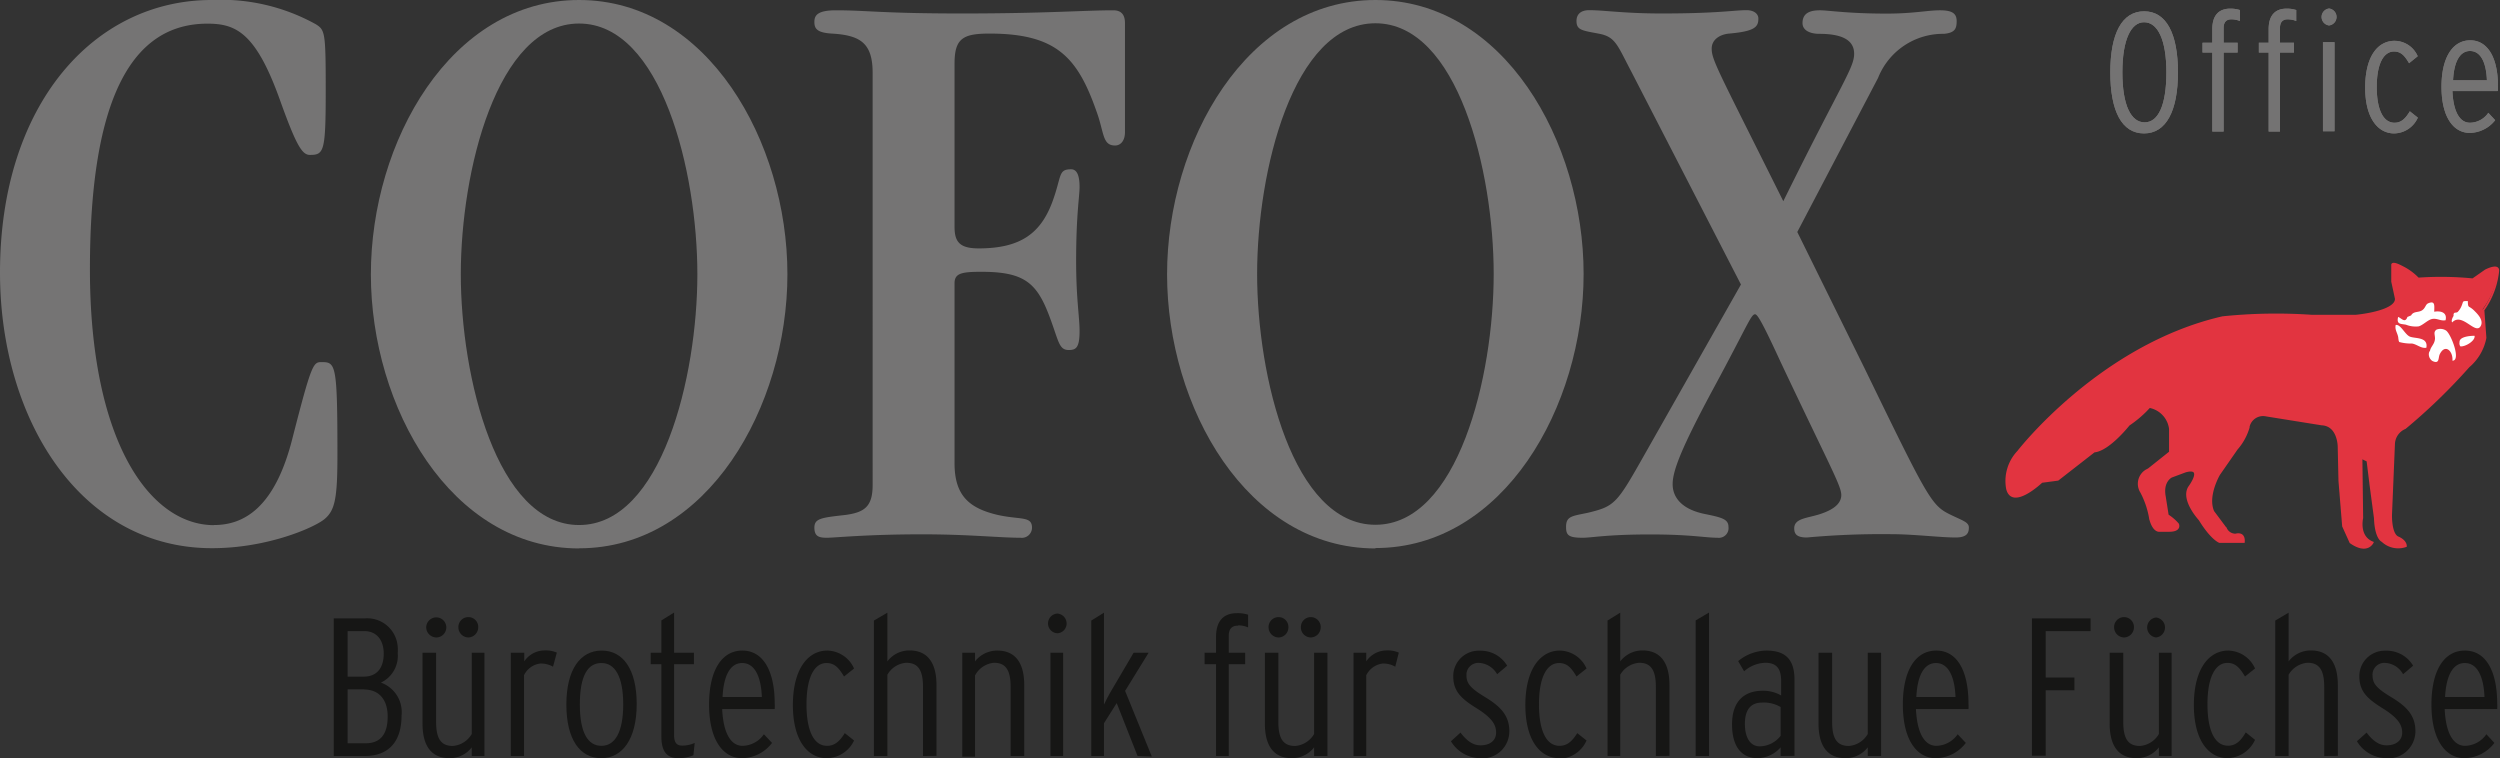 <svg xmlns="http://www.w3.org/2000/svg" viewBox="0 0 196.56 59.62"><rect x="0" y="0" width="196.56" height="59.62" fill="#333333" stroke="none"/><defs><style>.cls-1{fill:#757474;}.cls-2{fill:#747373;}.cls-3{fill:#e23440;}.cls-4{fill:none;stroke:#e23440;stroke-width:0.14px;}.cls-5{fill:#fff;}.cls-6{fill:#161615;}</style></defs><title>Gruppe 298</title><g id="Ebene_2" data-name="Ebene 2"><g id="Ebene_1-2" data-name="Ebene 1"><g id="Gruppe_298" data-name="Gruppe 298"><g id="Gruppe_293" data-name="Gruppe 293"><path id="Pfad_666" data-name="Pfad 666" class="cls-1" d="M168.57,10.49c-1.76,0-2.65-1.78-2.65-4.8s.9-4.8,2.66-4.8,2.66,1.78,2.66,4.8-.92,4.8-2.67,4.8m0-8.74c-1,0-1.7,1.33-1.7,3.94s.69,3.93,1.75,3.93,1.71-1.33,1.71-3.93-.7-3.94-1.75-3.94"/><path id="Pfad_667" data-name="Pfad 667" class="cls-1" d="M175.44,1.52c-.36,0-.61.18-.61.69V3.36h1.1v.77h-1.1v6.21h-.89V4.13h-.77V3.36h.77V2.29c0-1.14.57-1.61,1.41-1.61a2.41,2.41,0,0,1,.76.11v.86a1.89,1.89,0,0,0-.66-.13"/><path id="Pfad_668" data-name="Pfad 668" class="cls-1" d="M179.87,1.52c-.36,0-.61.18-.61.69V3.36h1.1v.77h-1.1v6.21h-.89V4.13h-.77V3.36h.77V2.29c0-1.14.57-1.61,1.41-1.61a2.41,2.41,0,0,1,.76.11v.86a1.9,1.9,0,0,0-.67-.13"/><path id="Pfad_669" data-name="Pfad 669" class="cls-1" d="M183.12,2a.67.67,0,0,1,0-1.33.67.67,0,0,1,0,1.33m-.48,1.32h.91v7h-.91Z"/><path id="Pfad_670" data-name="Pfad 670" class="cls-1" d="M188.24,10.49c-1.31,0-2.28-1.25-2.28-3.59,0-2.49,1-3.69,2.32-3.69a2,2,0,0,1,1.81,1.21l-.68.55c-.33-.56-.62-.92-1.18-.92-.8,0-1.36.92-1.36,2.8,0,1.68.47,2.8,1.4,2.8.52,0,.85-.32,1.2-.9l.63.5a2.08,2.08,0,0,1-1.85,1.24"/><path id="Pfad_671" data-name="Pfad 671" class="cls-1" d="M196.36,7.16h-3.54c.06,1.5.52,2.49,1.38,2.49a1.77,1.77,0,0,0,1.44-.78l.54.58a2.59,2.59,0,0,1-2,1c-1.21,0-2.22-1.14-2.22-3.63,0-2.32.89-3.65,2.26-3.65s2.18,1.36,2.18,3.6c0,.12,0,.24,0,.35m-2.2-3.11c-.73,0-1.25.72-1.33,2.3h2.66c-.05-1.34-.46-2.3-1.33-2.3"/><path id="Pfad_672" data-name="Pfad 672" class="cls-2" d="M168.57,10.49c-1.76,0-2.65-1.78-2.65-4.8s.9-4.8,2.66-4.8,2.66,1.78,2.66,4.8-.92,4.8-2.67,4.8m0-8.74c-1,0-1.7,1.33-1.7,3.94s.69,3.93,1.75,3.93,1.71-1.33,1.71-3.93-.7-3.94-1.75-3.94"/><path id="Pfad_673" data-name="Pfad 673" class="cls-2" d="M175.44,1.52c-.36,0-.61.18-.61.69V3.36h1.1v.77h-1.1v6.21h-.89V4.13h-.77V3.36h.77V2.29c0-1.14.57-1.61,1.41-1.61a2.41,2.41,0,0,1,.76.11v.86a1.89,1.89,0,0,0-.66-.13"/><path id="Pfad_674" data-name="Pfad 674" class="cls-2" d="M179.87,1.52c-.36,0-.61.18-.61.69V3.36h1.1v.77h-1.1v6.21h-.89V4.13h-.77V3.36h.77V2.29c0-1.14.57-1.61,1.41-1.61a2.41,2.41,0,0,1,.76.11v.86a1.9,1.9,0,0,0-.67-.13"/><path id="Pfad_675" data-name="Pfad 675" class="cls-2" d="M183.12,2a.67.67,0,0,1,0-1.33.67.67,0,0,1,0,1.33m-.48,1.32h.91v7h-.91Z"/><path id="Pfad_676" data-name="Pfad 676" class="cls-2" d="M188.24,10.49c-1.31,0-2.28-1.25-2.28-3.59,0-2.49,1-3.69,2.32-3.69a2,2,0,0,1,1.81,1.21l-.68.55c-.33-.56-.62-.92-1.18-.92-.8,0-1.36.92-1.36,2.8,0,1.68.47,2.8,1.4,2.8.52,0,.85-.32,1.2-.9l.63.5a2.08,2.08,0,0,1-1.85,1.24"/></g><g id="Gruppe_294" data-name="Gruppe 294"><path id="Pfad_677" data-name="Pfad 677" class="cls-2" d="M196.36,7.16h-3.54c.06,1.5.52,2.49,1.38,2.49a1.77,1.77,0,0,0,1.44-.78l.54.58a2.59,2.59,0,0,1-2,1c-1.21,0-2.22-1.14-2.22-3.63,0-2.32.89-3.65,2.26-3.65s2.18,1.36,2.18,3.6c0,.12,0,.24,0,.36m-2.2-3.12c-.73,0-1.25.72-1.33,2.3h2.66c-.05-1.34-.46-2.3-1.33-2.3"/><path id="Pfad_678" data-name="Pfad 678" class="cls-1" d="M16.83,41.28c2.36,0,4.79-1.37,6.16-6.81,1.51-5.9,1.64-6,2.29-6,1.12,0,1.25.13,1.25,7.33,0,3.4-.2,4.32-1,5s-4.52,2.3-8.84,2.3C6.35,43.12,0,33,0,21.43,0,8.2,7.4,0,16.64,0a15.36,15.36,0,0,1,8.18,1.9c.73.46.79.59.79,5.17,0,4.85-.13,5.11-1.24,5.11-.6,0-1.05-.66-2.36-4.32-1.9-5.31-3.47-6-5.7-6-5.89,0-9.24,5.77-9.24,19.32s4.72,20.11,9.76,20.11"/><path id="Pfad_679" data-name="Pfad 679" class="cls-1" d="M45.53,43.12C35.44,43.12,29.16,32,29.16,21.57S35.44,0,45.53,0,61.91,11.15,61.91,21.56,55.62,43.11,45.53,43.11m0-41.26c-6.48,0-9.3,11.66-9.3,19.71s2.82,19.72,9.3,19.72,9.3-11.66,9.3-19.72S52,1.85,45.53,1.85"/><path id="Pfad_680" data-name="Pfad 680" class="cls-1" d="M75.05,17.83c0,1.18.39,1.7,1.9,1.7,3.28,0,4.85-1.18,5.77-3.6.78-2.1.45-2.62,1.5-2.62.33,0,.66.26.66,1.38,0,.78-.27,2.16-.27,5.83,0,3,.27,4.39.27,5.5,0,1.31-.27,1.5-.85,1.5-.79,0-.79-.72-1.51-2.62-1-2.68-2-3.53-5.37-3.53-1.58,0-2.1.13-2.1.91V36.43c0,2.56,1.18,3.54,3.41,4.06,1.77.39,2.68.07,2.68,1a.8.8,0,0,1-.91.79c-1.64,0-4.06-.27-7.73-.27-4.33,0-6.88.27-7.47.27s-1-.07-1-.79.52-.79,2.42-1c1.51-.2,2.16-.65,2.16-2.35V5.72c0-2.36-1-2.95-3.21-3.08-1.18-.07-1.37-.4-1.37-.92s.26-.91,1.7-.91c2.42,0,3.66.25,9.89.25,6.61,0,9.62-.25,11.92-.25.59,0,.91.32.91,1v8.58c0,.65-.32,1.05-.78,1.05-1,0-.85-1-1.44-2.63C84.74,4.54,83.1,2.64,77.8,2.64c-2.1,0-2.75.39-2.75,2.36Z"/><path id="Pfad_681" data-name="Pfad 681" class="cls-1" d="M108.14,43.12C98.05,43.12,91.76,32,91.76,21.57S98.05,0,108.14,0s16.37,11.13,16.37,21.54-6.29,21.55-16.37,21.55m0-41.26c-6.49,0-9.3,11.66-9.3,19.71s2.81,19.72,9.3,19.72,9.3-11.66,9.3-19.72-2.82-19.71-9.3-19.71"/></g><g id="Gruppe_295" data-name="Gruppe 295"><path id="Pfad_682" data-name="Pfad 682" class="cls-1" d="M128.27,5.65c-1.11-2.1-1.24-2.75-2.55-3s-1.77-.27-1.77-1c0-.52.33-.85,1-.85,1.18,0,2.75.26,5.7.26,4.39,0,5.7-.26,6.68-.26.53,0,.92.26.92.66,0,.65-.26,1-2.29,1.18-.72.06-1.38.46-1.38,1.18,0,.92.53,1.76,5.63,12,4.59-9.3,5.57-10.48,5.57-11.59s-1-1.57-2.75-1.57c-.59,0-1.31-.2-1.31-.85,0-.86.72-1,1.38-1s2.16.26,5.24.26c2.1,0,3.21-.26,4.19-.26s1.31.26,1.31.85-.13.92-1,1a5.49,5.49,0,0,0-5.18,3.47l-6.35,12.11L146.62,29c5,10.29,5.24,10.74,6.74,11.47.92.45,1.44.58,1.44,1s-.13.79-1.05.79c-1.17,0-3.33-.26-5-.26a64.75,64.75,0,0,0-6.68.26c-.79,0-1-.26-1-.72,0-.79,1-.79,2-1.11s1.7-.79,1.7-1.51-.85-2.16-4.78-10.48c-1.51-3.28-1.83-3.73-2-3.73-.32,0-.58.85-3.2,5.7s-3.28,6.62-3.28,7.66.72,2,2.62,2.36c1.25.26,1.77.39,1.77,1a.76.76,0,0,1-.66.85.61.61,0,0,1-.19,0c-1,0-2.1-.26-5.3-.26-3.41,0-4.59.26-5.31.26-1.12,0-1.31-.2-1.31-.85,0-.85.46-.85,1.7-1.11,2.16-.52,2.29-.72,4.51-4.65l7.54-13.3Z"/><path id="Pfad_683" data-name="Pfad 683" class="cls-3" d="M195.26,24.38l.16,2.18a3.92,3.92,0,0,1-1.32,2.26,45.61,45.61,0,0,1-5,4.84,1.41,1.41,0,0,0-.87,1.23L188,40.43s-.06,1.52.52,1.81c0,0,.64.24.64.7a1.82,1.82,0,0,1-1.86-.4s-.52-.18-.58-1.81l-.35-2.63-.23-1.87-.47-.23.06,4.73s-.35,1.46.82,1.92c0,0-.41.94-1.75,0l-.58-1.28-.29-3.56-.06-2.69s0-1.69-1.33-1.75l-4.35-.7a1.17,1.17,0,0,0-1.39.88.13.13,0,0,1,0,.06,4.46,4.46,0,0,1-.93,1.69l-1.39,2s-1,1.7-.46,2.92l1,1.34a.81.81,0,0,0,.76.47s.7-.23.64.58h-1.92s-.63-.23-1.56-1.75c0,0-1.45-1.57-.82-2.57,0,0,1.22-1.63-.29-1.22l-1.1.41s-.75.35-.52,1.57l.23,1.46a3.61,3.61,0,0,1,.81.7s.24.53-.7.53h-.75s-.47.11-.75-.94a6.84,6.84,0,0,0-.7-2.1,1.23,1.23,0,0,1,.39-1.71l.19-.1,1.68-1.34V33.72A2,2,0,0,0,169,32a8.68,8.68,0,0,1-1.62,1.4s-1.57,2-2.73,2.1l-2.85,2.22-1.27.17s-2.32,2.22-2.73.53a3.37,3.37,0,0,1,.87-2.92s6.44-8.35,16.08-10.56a41.14,41.14,0,0,1,7-.12h3.48s3.19-.29,3.14-1.34l-.29-1.34,0-1.33s0-.25.77.16a4.52,4.52,0,0,1,1.28.93,25.61,25.61,0,0,1,4.29.06l1-.7s1.06-.56,1,.06a6.42,6.42,0,0,1-1.23,3"/></g><g id="Gruppe_296" data-name="Gruppe 296"><path id="Pfad_684" data-name="Pfad 684" class="cls-4" d="M195.26,24.38l.16,2.18a3.92,3.92,0,0,1-1.32,2.26,45.61,45.61,0,0,1-5,4.84,1.41,1.41,0,0,0-.87,1.23L188,40.43s-.06,1.52.52,1.81c0,0,.64.24.64.7a1.82,1.82,0,0,1-1.86-.4s-.52-.18-.58-1.81l-.35-2.63-.23-1.87-.47-.23.06,4.73s-.35,1.46.82,1.92c0,0-.41.94-1.75,0l-.58-1.28-.29-3.56-.06-2.69s0-1.69-1.33-1.75l-4.36-.7a1.16,1.16,0,0,0-1.38.88.13.13,0,0,1,0,.06,4.46,4.46,0,0,1-.93,1.69l-1.39,2s-1,1.7-.46,2.92l1,1.34a.81.81,0,0,0,.76.47s.7-.23.64.58h-1.92s-.63-.23-1.56-1.75c0,0-1.46-1.57-.82-2.57,0,0,1.22-1.63-.29-1.22l-1.1.41s-.75.35-.52,1.57l.23,1.46a3.61,3.61,0,0,1,.81.7s.24.53-.7.53h-.75s-.47.11-.75-.94a6.84,6.84,0,0,0-.7-2.1,1.23,1.23,0,0,1,.39-1.71l.19-.1,1.68-1.34V33.72A2,2,0,0,0,169,32a8.68,8.68,0,0,1-1.62,1.4s-1.57,2-2.73,2.1l-2.85,2.22-1.27.17s-2.33,2.22-2.73.53a3.37,3.37,0,0,1,.87-2.92s6.44-8.35,16.08-10.56a41.14,41.14,0,0,1,7-.12h3.48s3.19-.29,3.14-1.34l-.29-1.34,0-1.33s0-.25.77.16a4.52,4.52,0,0,1,1.28.93,25.61,25.61,0,0,1,4.29.06l1-.7s1.06-.56,1,.06A6.42,6.42,0,0,1,195.26,24.38Z"/></g><g id="Gruppe_297" data-name="Gruppe 297"><path id="Pfad_685" data-name="Pfad 685" class="cls-5" d="M189.57,24.8c.19-.35.57-.21.86-.4s.26-.47.5-.56c.56-.23.46.23.46.67.42-.08,1.05,0,.89.67-.38.07-.63-.15-1-.11s-.73.47-1.11.59a2.05,2.05,0,0,1-1-.13c-.39-.08-.77,0-.62-.61.25.08.55.53.73,0"/><path id="Pfad_686" data-name="Pfad 686" class="cls-5" d="M192.8,25.35c.8-.85,1.88,1.11,2.27.23.18-.43-.26-.88-.51-1.13-.48-.49-.51-.15-.53-.78-.46,0-.33,0-.49.38a1.49,1.49,0,0,1-.29.46c-.13.15-.37-.06-.34.33,0,0-.23.34-.11.51"/><path id="Pfad_687" data-name="Pfad 687" class="cls-5" d="M191.06,27.86c-.1-.56.36-.69.39-1.24,0-.32-.14-.5.11-.7a.82.82,0,0,1,.76.07c.39.27,1.2,2.37.5,2.37.06-.76-.58-1.37-1-.5-.13.28,0,.8-.58.52a.63.63,0,0,1-.21-.8"/><path id="Pfad_688" data-name="Pfad 688" class="cls-5" d="M188.57,26.67c0-.43-.31-.69-.21-1.12.39-.07.71.73,1.1.91s1.47,0,1.31.88c-.4.08-.74-.27-1.13-.33a3.45,3.45,0,0,1-1-.12.43.43,0,0,1-.06-.22"/><path id="Pfad_689" data-name="Pfad 689" class="cls-5" d="M193.44,27.23c.36.06,1.2-.43,1.12-.83-.32,0-1.21.06-1.18.5a.43.43,0,0,0,.06.33"/><path id="Pfad_690" data-name="Pfad 690" class="cls-6" d="M28.69,59.44H26.24V48.62h2.45a2.4,2.4,0,0,1,2.58,2.24,2.68,2.68,0,0,1,0,.49,2.33,2.33,0,0,1-1.32,2.32,2.46,2.46,0,0,1,1.62,2.6c0,2.2-1.17,3.17-2.87,3.17m-.05-9.82H27.33V53.2h1.26c1.13,0,1.58-.79,1.58-1.81s-.52-1.77-1.53-1.77m0,4.58H27.33v4.24h1.42c1.17,0,1.73-.73,1.73-2.1s-.71-2.13-1.87-2.13"/><path id="Pfad_691" data-name="Pfad 691" class="cls-6" d="M37.09,59.44v-.68a2.17,2.17,0,0,1-1.75.85c-1.38,0-2.12-.91-2.12-2.72V51.32h1.07v5.45c0,1.33.4,1.88,1.31,1.88a1.89,1.89,0,0,0,1.49-.94V51.32h1v8.12Zm-2.78-9.32a.81.81,0,0,1-.8-.79.8.8,0,0,1,.79-.79.79.79,0,0,1,0,1.58m2.52,0a.8.8,0,0,1-.78-.79.78.78,0,0,1,.75-.81.77.77,0,0,1,.81.75v.06a.8.8,0,0,1-.79.79"/><path id="Pfad_692" data-name="Pfad 692" class="cls-6" d="M43.48,52.42a1.88,1.88,0,0,0-1-.25,1.64,1.64,0,0,0-1.28.92v6.35H40.16V51.32h1.06V52a1.93,1.93,0,0,1,1.56-.86,2.23,2.23,0,0,1,1,.17Z"/><path id="Pfad_693" data-name="Pfad 693" class="cls-6" d="M47.28,59.61c-1.67,0-2.75-1.45-2.75-4.22s1.11-4.24,2.78-4.24,2.75,1.46,2.75,4.21-1.13,4.25-2.78,4.25m0-7.48c-1.07,0-1.69,1-1.69,3.25s.64,3.26,1.7,3.26S49,57.57,49,55.38s-.65-3.25-1.71-3.25"/><path id="Pfad_694" data-name="Pfad 694" class="cls-6" d="M54.52,59.38a2.93,2.93,0,0,1-1.21.23C52.38,59.61,52,59,52,57.9V52.22h-.84v-.9H52V48.78l1-.62v3.16h1.56v.9H53v5.57c0,.59.2.83.62.83a2.26,2.26,0,0,0,1-.21Z"/><path id="Pfad_695" data-name="Pfad 695" class="cls-6" d="M60.89,55.75H56.78c.08,1.74.6,2.89,1.61,2.89a2.09,2.09,0,0,0,1.67-.91l.64.68a3,3,0,0,1-2.37,1.2c-1.41,0-2.58-1.33-2.58-4.22,0-2.69,1-4.24,2.62-4.24s2.54,1.58,2.54,4.18a3,3,0,0,1,0,.42m-2.56-3.62c-.85,0-1.45.83-1.54,2.67h3.09c-.06-1.56-.54-2.67-1.55-2.67"/><path id="Pfad_696" data-name="Pfad 696" class="cls-6" d="M65,59.61c-1.53,0-2.66-1.45-2.66-4.17,0-2.9,1.22-4.29,2.71-4.29a2.36,2.36,0,0,1,2.1,1.41l-.79.63c-.39-.65-.72-1.06-1.38-1.06-.92,0-1.57,1.06-1.57,3.25,0,2,.54,3.26,1.62,3.26.6,0,1-.37,1.39-1l.73.58A2.4,2.4,0,0,1,65,59.61"/><path id="Pfad_697" data-name="Pfad 697" class="cls-6" d="M72.57,59.44V54c0-1.33-.4-1.89-1.32-1.89a1.86,1.86,0,0,0-1.48.94v6.39H68.71V48.79l1.06-.62V52a2.16,2.16,0,0,1,1.74-.86c1.38,0,2.12.92,2.12,2.73v5.56Z"/><path id="Pfad_698" data-name="Pfad 698" class="cls-6" d="M79.46,59.44V54c0-1.33-.4-1.89-1.31-1.89a1.88,1.88,0,0,0-1.49,1v6.38h-1V51.32h1V52a2.22,2.22,0,0,1,1.75-.85c1.38,0,2.12.92,2.12,2.72v5.57Z"/><path id="Pfad_699" data-name="Pfad 699" class="cls-6" d="M83.15,49.79a.77.77,0,0,1-.75-.8.78.78,0,0,1,.75-.75.79.79,0,0,1,.71.84.77.77,0,0,1-.71.71m-.56,1.53h1v8.12h-1Z"/><path id="Pfad_700" data-name="Pfad 700" class="cls-6" d="M89.44,59.44,87.8,55.28l-1,1.58v2.58h-1V48.79l1-.62V55.4c.15-.32.31-.64.49-.95l1.84-3.13h1.18l-1.85,3,2.1,5.16Z"/><path id="Pfad_701" data-name="Pfad 701" class="cls-6" d="M97.33,49.19c-.42,0-.72.2-.72.8v1.33H97.9v.9H96.61v7.22h-1V52.22h-.9v-.9h.9V50.08c0-1.33.66-1.87,1.64-1.87a2.67,2.67,0,0,1,.88.12v1a1.91,1.91,0,0,0-.78-.16"/><path id="Pfad_702" data-name="Pfad 702" class="cls-6" d="M103.32,59.44v-.68a2.19,2.19,0,0,1-1.75.85c-1.38,0-2.12-.91-2.12-2.72V51.32h1.06v5.45c0,1.33.4,1.88,1.32,1.88a1.89,1.89,0,0,0,1.49-.94V51.32h1.05v8.12Zm-2.79-9.32a.8.8,0,0,1-.79-.79.78.78,0,0,1,.76-.81.77.77,0,0,1,.8.75v.06a.79.79,0,0,1-.77.79m2.52,0a.79.79,0,0,1-.77-.79.78.78,0,1,1,1.56-.06v.06a.8.8,0,0,1-.79.79"/><path id="Pfad_703" data-name="Pfad 703" class="cls-6" d="M109.7,52.42a1.86,1.86,0,0,0-1-.25,1.68,1.68,0,0,0-1.28.92v6.35h-1V51.32h1V52a1.93,1.93,0,0,1,1.56-.86,2.23,2.23,0,0,1,1,.17Z"/><path id="Pfad_704" data-name="Pfad 704" class="cls-6" d="M116.36,59.61a2.71,2.71,0,0,1-2.28-1.33l.75-.68c.51.67,1,1,1.57,1,.79,0,1.23-.41,1.23-1s-.29-1.14-1.51-1.9-1.86-1.33-1.86-2.54a2,2,0,0,1,1.95-2h.15a2.43,2.43,0,0,1,2.14,1.18l-.79.67a1.74,1.74,0,0,0-1.41-.89.94.94,0,0,0-1,.84v.14c0,.63.3,1,1.45,1.7s1.92,1.4,1.92,2.69a2.13,2.13,0,0,1-2.11,2.14h-.18"/><path id="Pfad_705" data-name="Pfad 705" class="cls-6" d="M122.6,59.61c-1.54,0-2.67-1.45-2.67-4.17,0-2.9,1.23-4.29,2.71-4.29a2.35,2.35,0,0,1,2.1,1.41l-.79.63c-.38-.65-.72-1.06-1.37-1.06-.93,0-1.58,1.06-1.58,3.25,0,2,.54,3.26,1.62,3.26.6,0,1-.37,1.39-1l.73.58a2.4,2.4,0,0,1-2.15,1.44"/><path id="Pfad_706" data-name="Pfad 706" class="cls-6" d="M130.19,59.44V54c0-1.33-.4-1.89-1.31-1.89a1.89,1.89,0,0,0-1.49.94v6.39h-1V48.79l1-.62V52a2.2,2.2,0,0,1,1.75-.86c1.38,0,2.12.92,2.12,2.73v5.56Z"/><path id="Pfad_707" data-name="Pfad 707" class="cls-6" d="M133.32,59.44V48.78l1.05-.62V59.44Z"/><path id="Pfad_708" data-name="Pfad 708" class="cls-6" d="M140,59.44v-.68a2.46,2.46,0,0,1-1.82.85c-1.16,0-2-.8-2-2.66s1-2.64,2.41-2.64a2.82,2.82,0,0,1,1.45.37V53.53c0-1-.4-1.42-1.25-1.42a2.63,2.63,0,0,0-1.66.67l-.47-.8a3.57,3.57,0,0,1,2.21-.83c1.37,0,2.22.56,2.22,2.28v6Zm0-3.85a2.59,2.59,0,0,0-1.47-.35c-.92,0-1.34.62-1.34,1.67s.4,1.77,1.17,1.77a2.1,2.1,0,0,0,1.64-.83Z"/><path id="Pfad_709" data-name="Pfad 709" class="cls-6" d="M146.85,59.44v-.68a2.17,2.17,0,0,1-1.75.85c-1.38,0-2.12-.91-2.12-2.72V51.32h1.07v5.45c0,1.33.4,1.88,1.32,1.88a1.88,1.88,0,0,0,1.48-.94V51.32h1.05v8.12Z"/><path id="Pfad_710" data-name="Pfad 710" class="cls-6" d="M154.75,55.75h-4.11c.08,1.74.6,2.89,1.61,2.89a2.09,2.09,0,0,0,1.67-.91l.64.68a3,3,0,0,1-2.37,1.2c-1.41,0-2.58-1.33-2.58-4.22,0-2.69,1-4.24,2.63-4.24s2.53,1.58,2.53,4.18a3,3,0,0,1,0,.42m-2.55-3.62c-.86,0-1.46.83-1.55,2.67h3.08c-.06-1.56-.54-2.67-1.54-2.67"/><path id="Pfad_711" data-name="Pfad 711" class="cls-6" d="M160.84,49.62v3.65h2.26v1h-2.26v5.15h-1.08V48.62h4.61v1Z"/><path id="Pfad_712" data-name="Pfad 712" class="cls-6" d="M169.74,59.44v-.68a2.19,2.19,0,0,1-1.75.85c-1.38,0-2.12-.91-2.12-2.72V51.32h1.07v5.45c0,1.33.4,1.88,1.31,1.88a1.89,1.89,0,0,0,1.49-.94V51.32h1v8.12ZM167,50.12a.8.8,0,0,1-.78-.79.78.78,0,1,1,1.56-.06v.06a.8.8,0,0,1-.78.79m2.52,0a.79.79,0,0,1,0-1.57.79.79,0,0,1,0,1.57h0"/><path id="Pfad_713" data-name="Pfad 713" class="cls-6" d="M175.15,59.61c-1.53,0-2.66-1.45-2.66-4.17,0-2.9,1.22-4.29,2.71-4.29a2.36,2.36,0,0,1,2.1,1.41l-.79.63c-.39-.65-.73-1.07-1.38-1.07-.93,0-1.57,1.07-1.57,3.25,0,2,.54,3.26,1.62,3.26.6,0,1-.37,1.39-1.05l.73.59a2.45,2.45,0,0,1-2.15,1.44"/><path id="Pfad_714" data-name="Pfad 714" class="cls-6" d="M182.74,59.44V54c0-1.33-.4-1.89-1.31-1.89a1.89,1.89,0,0,0-1.49.94v6.39h-1.05V48.79l1.05-.62V52a2.2,2.2,0,0,1,1.75-.86c1.38,0,2.12.92,2.12,2.73v5.56Z"/><path id="Pfad_715" data-name="Pfad 715" class="cls-6" d="M187.6,59.61a2.73,2.73,0,0,1-2.29-1.33l.76-.68c.51.67,1,1,1.56,1,.79,0,1.24-.41,1.24-1s-.3-1.14-1.52-1.9-1.85-1.33-1.85-2.54a2,2,0,0,1,1.95-2h.15a2.42,2.42,0,0,1,2.13,1.18l-.79.67a1.71,1.71,0,0,0-1.4-.89.93.93,0,0,0-1,.84.33.33,0,0,0,0,.14c0,.63.29,1,1.45,1.7s1.92,1.4,1.92,2.69a2.14,2.14,0,0,1-2.12,2.14h-.17"/><path id="Pfad_716" data-name="Pfad 716" class="cls-6" d="M196.32,55.75h-4.11c.08,1.74.6,2.89,1.61,2.89a2.11,2.11,0,0,0,1.67-.91l.63.68a3,3,0,0,1-2.36,1.2c-1.41,0-2.59-1.33-2.59-4.22,0-2.69,1-4.24,2.63-4.24s2.54,1.58,2.54,4.18a3,3,0,0,1,0,.42m-2.55-3.62c-.85,0-1.45.83-1.55,2.67h3.1c-.06-1.56-.54-2.67-1.55-2.67"/></g></g></g></g></svg>